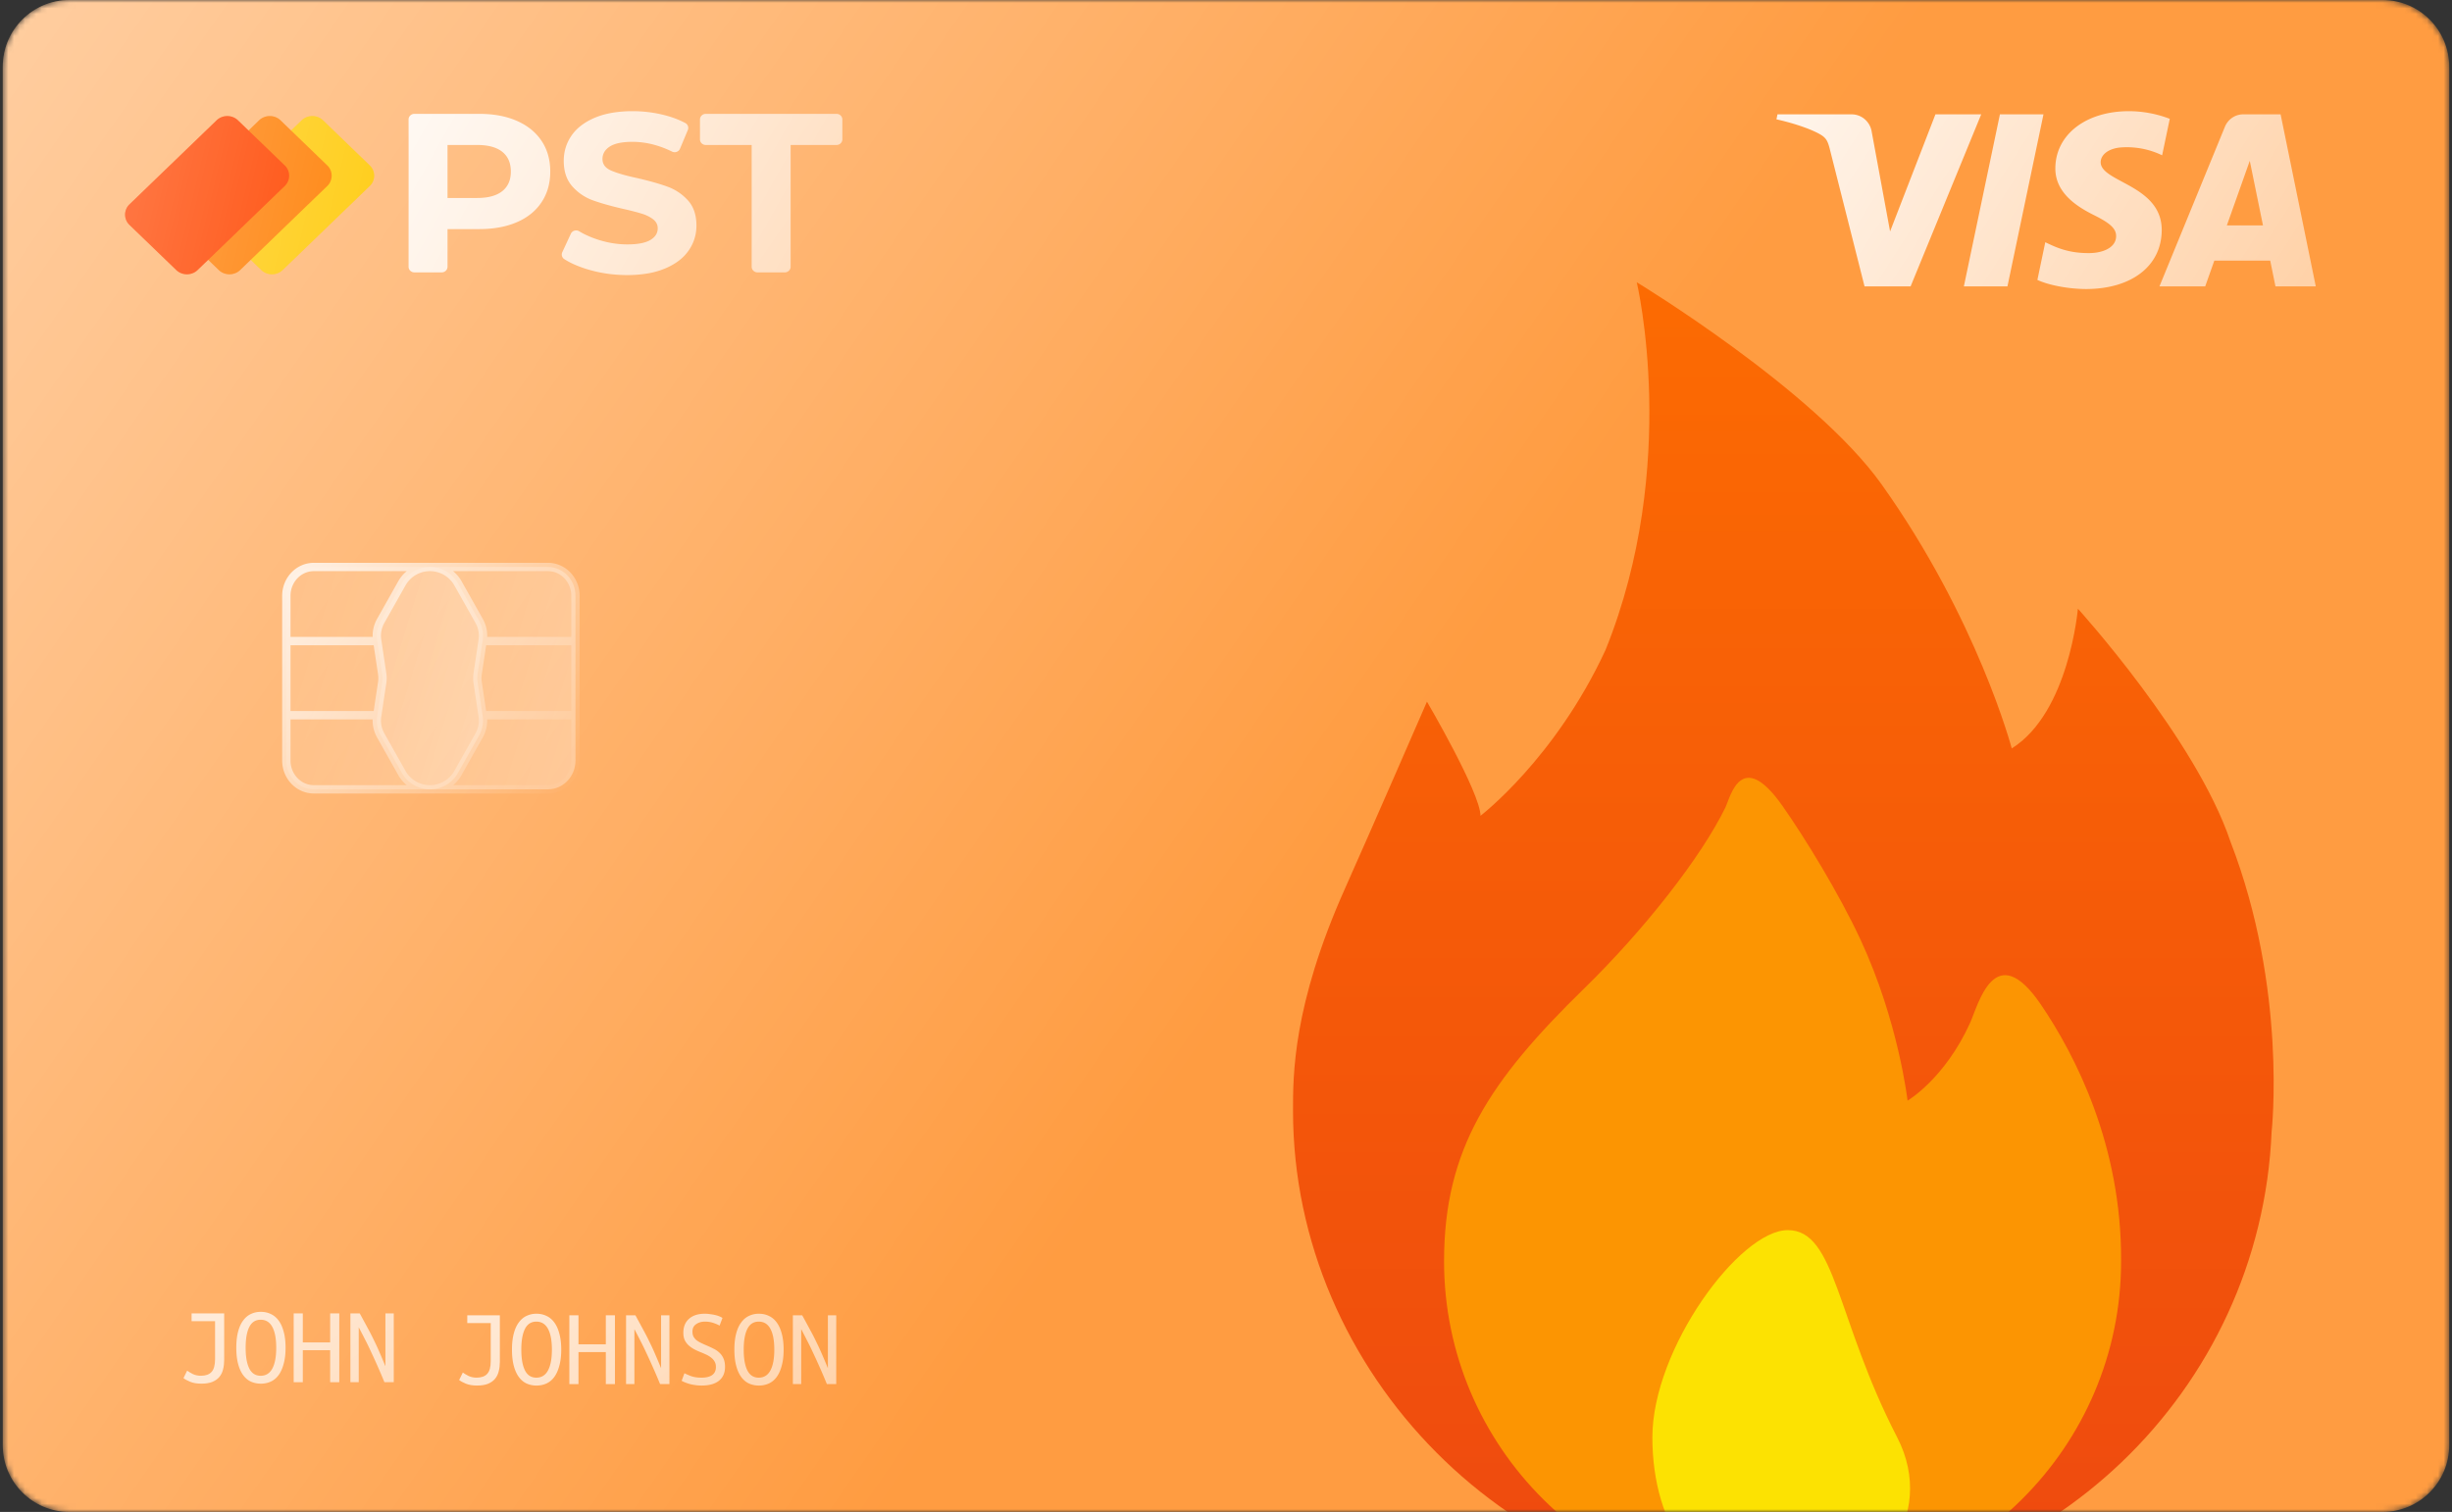 <svg xmlns="http://www.w3.org/2000/svg" width="441" height="272" fill="none" viewBox="0 0 441 272" class="_6b5818"><rect x="0" y="0" width="441" height="272" fill="#333333" stroke="none"/><g clip-path="url(#pst-ultima-1__a)"><mask id="pst-ultima-1__b" width="441" height="272" x="0" y="0" maskUnits="userSpaceOnUse" style="mask-type:luminance;"><path fill="#fff" d="M428.5 0h-416C5.873 0 .5 5.373.5 12v248c0 6.627 5.373 12 12 12h416c6.627 0 12-5.373 12-12V12c0-6.627-5.373-12-12-12Z"></path></mask><g mask="url(#pst-ultima-1__b)"><path fill="#FF9C41" d="M428.5 0h-416C5.873 0 .5 5.373.5 12v248c0 6.627 5.373 12 12 12h416c6.627 0 12-5.373 12-12V12c0-6.627-5.373-12-12-12Z"></path><path fill="url(#pst-ultima-1__c)" fill-opacity=".5" d="M428.5 0h-416C5.873 0 .5 5.373.5 12v248c0 6.627 5.373 12 12 12h416c6.627 0 12-5.373 12-12V12c0-6.627-5.373-12-12-12Z"></path><mask id="pst-ultima-1__d" width="240" height="238" x="201" y="50" maskUnits="userSpaceOnUse" style="mask-type:luminance;"><path fill="#fff" d="M440.5 50.023H201.643v237.609H440.5V50.022Z"></path></mask><g mask="url(#pst-ultima-1__d)"><path fill="url(#pst-ultima-1__e)" fill-rule="evenodd" d="M408.558 203.592c-1.964 46.645-40.583 83.865-87.955 83.865-48.628 0-88.049-40.533-88.049-87.589 0-6.29-.114-18.86 9.367-40.068 4.593-10.275 14.722-33.572 14.722-33.572s9.565 16.303 9.632 20.527c0 0 13.421-10.245 22.48-29.818 13.459-33.305 5.621-66.157 5.621-66.157s31.918 19.342 44.024 36.34c17.278 24.259 23.418 47.522 23.418 47.522 10.325-6.458 11.896-25.137 11.896-25.137s21.215 23.369 27.445 41.909c10.274 26.565 7.399 52.178 7.399 52.178Z" clip-rule="evenodd"></path><path fill="#FC9502" fill-rule="evenodd" d="M320.603 287.457c-33.626 0-60.885-27.116-60.885-60.567 0-20.184 8.176-32.438 25.193-49.056 10.896-10.64 21.094-23.708 25.428-32.607.853-1.752 2.795-10.881 10.282-.192 3.927 5.606 10.084 15.575 14.032 24.083 6.806 14.67 8.431 28.886 8.431 28.886s6.67-3.91 11.24-13.977c1.473-3.244 4.452-15.527 12.779-3.246 6.11 9.012 14.504 25.216 14.385 46.109 0 33.451-27.259 60.567-60.885 60.567Z" clip-rule="evenodd"></path><path fill="#FCE202" fill-rule="evenodd" d="M321.54 221.299c8.664 0 8.664 15.961 19.67 37.272 7.329 14.191-3.633 28.886-19.67 28.886-16.037 0-24.354-12.932-24.354-28.886 0-15.952 15.689-37.272 24.354-37.272Z" clip-rule="evenodd"></path></g><path fill="url(#pst-ultima-1__f)" d="m356.328 20.57-12.699 30.947h-8.286l-6.248-24.7c-.38-1.52-.707-2.078-1.863-2.717-1.884-1.045-4.996-2.023-7.732-2.634l.186-.896h13.337a3.61 3.61 0 0 1 2.378.895 3.756 3.756 0 0 1 1.236 2.259l3.302 17.91 8.156-21.064h8.233Zm32.466 20.844c.033-8.17-11.058-8.62-10.981-12.27.024-1.11 1.059-2.29 3.322-2.592a14.521 14.521 0 0 1 7.732 1.387l1.374-6.564A20.651 20.651 0 0 0 382.91 20c-7.748 0-13.2 4.211-13.249 10.235-.048 4.454 3.892 6.935 6.863 8.422 3.055 1.515 4.082 2.49 4.066 3.843-.02 2.081-2.433 2.993-4.689 3.03-3.94.063-6.224-1.085-8.051-1.952l-1.418 6.779c1.831.859 5.21 1.61 8.714 1.643 8.233 0 13.62-4.153 13.648-10.586Zm20.455 10.103h7.251l-6.325-30.947h-6.693a3.515 3.515 0 0 0-2.011.61 3.63 3.63 0 0 0-1.328 1.66l-11.757 28.677h8.229l1.637-4.624h10.056l.941 4.624Zm-8.742-10.965 4.123-11.622 2.376 11.622h-6.499Zm-32.98-19.982-6.479 30.947h-7.84l6.486-30.947h7.833Z"></path><path fill="#FFC800" fill-rule="evenodd" d="M66.502 33.464 50.84 48.578c-1.058 1.02-2.786 1.021-3.844 0l-1.902-1.836-6.502-6.274a2.564 2.564 0 0 1 0-3.71l13.76-13.277 1.902-1.836c1.06-1.02 2.786-1.02 3.845 0l8.403 8.11a2.563 2.563 0 0 1 0 3.71Z" clip-rule="evenodd"></path><path fill="url(#pst-ultima-1__g)" fill-opacity=".58" fill-rule="evenodd" d="M66.502 33.464 50.84 48.578c-1.058 1.02-2.786 1.021-3.844 0l-1.902-1.836-6.502-6.274a2.564 2.564 0 0 1 0-3.71l13.76-13.277 1.902-1.836c1.06-1.02 2.786-1.02 3.845 0l8.403 8.11a2.563 2.563 0 0 1 0 3.71Z" clip-rule="evenodd"></path><path fill="#FF7D00" fill-rule="evenodd" d="M58.853 33.464 43.191 48.577c-1.058 1.022-2.786 1.022-3.844 0l-1.902-1.835-6.502-6.274a2.563 2.563 0 0 1 0-3.71l13.76-13.277 1.902-1.836c1.059-1.021 2.786-1.02 3.844 0l8.404 8.11a2.563 2.563 0 0 1 0 3.71Z" clip-rule="evenodd"></path><path fill="url(#pst-ultima-1__h)" fill-opacity=".58" fill-rule="evenodd" d="M58.853 33.464 43.191 48.577c-1.058 1.022-2.786 1.022-3.844 0l-1.902-1.835-6.502-6.274a2.563 2.563 0 0 1 0-3.71l13.76-13.277 1.902-1.836c1.059-1.021 2.786-1.02 3.844 0l8.404 8.11a2.563 2.563 0 0 1 0 3.71Z" clip-rule="evenodd"></path><path fill="#FF4600" fill-rule="evenodd" d="M51.204 33.465 35.542 48.578c-1.059 1.021-2.786 1.021-3.844 0l-8.404-8.11a2.563 2.563 0 0 1 0-3.71l15.662-15.112c1.059-1.022 2.786-1.022 3.844 0l8.404 8.109a2.563 2.563 0 0 1 0 3.71Z" clip-rule="evenodd"></path><path fill="url(#pst-ultima-1__i)" fill-opacity=".58" fill-rule="evenodd" d="M51.204 33.465 35.542 48.578c-1.059 1.021-2.786 1.021-3.844 0l-8.404-8.11a2.563 2.563 0 0 1 0-3.71l15.662-15.112c1.059-1.022 2.786-1.022 3.844 0l8.404 8.109a2.563 2.563 0 0 1 0 3.71Z" clip-rule="evenodd"></path><path fill="url(#pst-ultima-1__j)" d="M86.203 20.484c2.594 0 4.848.421 6.763 1.263.96.421 1.809.933 2.549 1.532a9.315 9.315 0 0 1 1.891 2.069c.52.778.91 1.628 1.17 2.55.26.92.39 1.911.39 2.971 0 1.046-.13 2.029-.39 2.947-.26.918-.65 1.77-1.17 2.554a9.175 9.175 0 0 1-1.891 2.078c-.74.6-1.59 1.108-2.55 1.523-1.914.828-4.17 1.243-6.762 1.243h-5.715v6.776c0 .557-.468 1.011-1.04 1.011h-4.926c-.572 0-1.04-.454-1.04-1.011.001-8.83.017-17.663.001-26.493 0-.278.102-.518.305-.716.202-.197.45-.297.737-.297h11.678Zm-.374 15.132c1.988 0 3.495-.414 4.52-1.24a3.88 3.88 0 0 0 1.144-1.487c.256-.584.383-1.258.383-2.02 0-.776-.128-1.46-.383-2.051a3.872 3.872 0 0 0-1.143-1.496c-.512-.412-1.142-.722-1.89-.928-.755-.208-1.633-.312-2.63-.312h-5.342v9.534h5.341Zm26.957 13.87a25.28 25.28 0 0 1-3.408-.228 24.085 24.085 0 0 1-3.296-.686 20.464 20.464 0 0 1-2.921-1.051 13.592 13.592 0 0 1-1.653-.89.99.99 0 0 1-.377-1.263 3710.35 3710.35 0 0 0 1.539-3.318 1 1 0 0 1 .644-.552c.297-.088.589-.051.852.107.373.223.765.435 1.175.633a17.82 17.82 0 0 0 2.38.93c1.701.534 3.404.8 5.106.8 1.883 0 3.271-.268 4.162-.806.438-.265.766-.572.982-.919a2.16 2.16 0 0 0 .322-1.165 1.96 1.96 0 0 0-.189-.866 2.09 2.09 0 0 0-.571-.705 5.077 5.077 0 0 0-.899-.584 7.378 7.378 0 0 0-1.13-.46 29.167 29.167 0 0 0-1.484-.422 59.43 59.43 0 0 0-1.929-.462 64.821 64.821 0 0 1-3.029-.769 35.502 35.502 0 0 1-2.429-.77 8.997 8.997 0 0 1-3.69-2.5 5.753 5.753 0 0 1-1.164-2.024c-.257-.767-.386-1.628-.386-2.584 0-1.667.465-3.18 1.394-4.534.929-1.353 2.327-2.426 4.192-3.216.931-.395 1.964-.69 3.1-.887a21.7 21.7 0 0 1 3.703-.295c.932 0 1.856.054 2.768.162.911.108 1.813.271 2.706.488.891.216 1.728.48 2.51.792a15.73 15.73 0 0 1 1.475.68c.467.247.667.79.467 1.269-.467 1.12-.936 2.24-1.405 3.36a.992.992 0 0 1-.598.565 1.036 1.036 0 0 1-.835-.045 17.852 17.852 0 0 0-3.139-1.204 14.995 14.995 0 0 0-3.99-.55c-.932 0-1.741.074-2.426.219-.678.143-1.234.36-1.67.645-.43.283-.753.611-.968.983a2.46 2.46 0 0 0-.319 1.246c0 .91.493 1.59 1.476 2.036.511.231 1.161.462 1.949.693.793.233 1.72.463 2.777.69 1.108.254 2.118.511 3.029.768.908.256 1.719.513 2.428.77.717.26 1.384.594 1.998 1.004.615.41 1.179.895 1.691 1.454.518.565.907 1.23 1.166 1.995.257.76.385 1.618.385 2.573 0 1.642-.471 3.14-1.415 4.495a8.08 8.08 0 0 1-1.768 1.822c-.704.534-1.527 1-2.465 1.394a14.27 14.27 0 0 1-3.114.887 21.782 21.782 0 0 1-3.709.295Zm22.406-23.404h-8.26c-.572 0-1.04-.454-1.04-1.012v-3.574c0-.557.468-1.012 1.04-1.012h23.528c.572 0 1.04.455 1.04 1.012v3.574c0 .557-.468 1.012-1.04 1.012h-8.262V47.99c0 .556-.468 1.011-1.04 1.011h-4.925c-.572 0-1.041-.454-1.041-1.01V26.08Z"></path><path fill="url(#pst-ultima-1__k)" fill-opacity=".08" d="M98.5 102h-42a5 5 0 0 0-5 5v30a5 5 0 0 0 5 5h42a5 5 0 0 0 5-5v-30a5 5 0 0 0-5-5Z"></path><path fill="url(#pst-ultima-1__l)" fill-opacity=".68" d="M56.452 142c-2.735 0-4.952-2.321-4.952-5.185v-29.63c0-2.864 2.217-5.185 4.952-5.185h42.096c2.735 0 4.952 2.321 4.952 5.185v29.63c0 2.864-2.217 5.185-4.952 5.185H56.452Z"></path><path fill="url(#pst-ultima-1__m)" fill-opacity=".68" d="M68.47 132.294a5.446 5.446 0 0 1-.637-3.478l.902-6.005c.08-.537.08-1.085 0-1.622l-.902-6.005c-.18-1.2.044-2.426.636-3.478l3.777-6.703a5.793 5.793 0 0 1 10.154 0l3.777 6.703a5.446 5.446 0 0 1 .637 3.478l-.903 6.005a5.457 5.457 0 0 0 0 1.622l.903 6.005a5.446 5.446 0 0 1-.637 3.478l-3.777 6.703a5.793 5.793 0 0 1-10.154 0l-3.777-6.703Z"></path><path stroke="url(#pst-ultima-1__n)" stroke-opacity=".8" stroke-width="1.5" d="M68.126 128.667H51.5m52 0H86.874m-18.748-13.334H51.5m52 0H86.874m16.626 21.482v-29.63c0-2.864-2.217-5.185-4.952-5.185H56.452c-2.735 0-4.952 2.321-4.952 5.185v29.63c0 2.864 2.217 5.185 4.952 5.185h42.096c2.735 0 4.952-2.321 4.952-5.185Zm-17.589-15.626.903-6.005a5.446 5.446 0 0 0-.637-3.478l-3.777-6.703a5.793 5.793 0 0 0-10.154 0l-3.777 6.703a5.446 5.446 0 0 0-.636 3.478l.902 6.005c.08.537.08 1.085 0 1.622l-.902 6.005c-.18 1.2.044 2.426.636 3.478l3.777 6.703a5.793 5.793 0 0 0 10.154 0l3.777-6.703a5.446 5.446 0 0 0 .637-3.478l-.903-6.005a5.457 5.457 0 0 1 0-1.622Z"></path><path fill="url(#pst-ultima-1__o)" d="M148.72 249a100.4 100.4 0 0 0-1.28-3c-.4-.907-.787-1.753-1.16-2.54a49.38 49.38 0 0 0-1.08-2.22c-.36-.707-.727-1.413-1.1-2.12V249h-1.5v-12.38h1.68c.547 1 1.02 1.873 1.42 2.62.413.747.787 1.473 1.12 2.18.347.693.68 1.413 1 2.16.32.733.68 1.587 1.08 2.56v-9.52h1.5V249h-1.68Z"></path><path fill="url(#pst-ultima-1__p)" d="M132.08 242.8c0-1.107.107-2.067.32-2.88.213-.813.513-1.48.9-2 .387-.533.847-.927 1.38-1.18a4.091 4.091 0 0 1 1.82-.4c.653 0 1.253.133 1.8.4.547.253 1.013.647 1.4 1.18.387.52.687 1.187.9 2 .227.813.34 1.773.34 2.88s-.113 2.067-.34 2.88c-.213.813-.513 1.487-.9 2.02-.387.533-.853.927-1.4 1.18a4.236 4.236 0 0 1-1.8.38 4.282 4.282 0 0 1-1.82-.38c-.533-.253-.993-.647-1.38-1.18-.387-.533-.687-1.207-.9-2.02-.213-.813-.32-1.773-.32-2.88Zm1.68 0c0 1.627.22 2.873.66 3.74.44.867 1.12 1.3 2.04 1.3.933 0 1.633-.433 2.1-1.3.467-.867.7-2.113.7-3.74 0-1.627-.233-2.873-.7-3.74-.467-.867-1.167-1.3-2.1-1.3-.92 0-1.6.433-2.04 1.3-.44.867-.66 2.113-.66 3.74Z"></path><path fill="url(#pst-ultima-1__q)" d="M126.18 247.84c.84 0 1.48-.16 1.92-.48.44-.32.66-.8.66-1.44 0-.387-.08-.713-.24-.98-.16-.28-.373-.52-.64-.72a4.071 4.071 0 0 0-.9-.54c-.333-.16-.673-.307-1.02-.44-.4-.16-.787-.34-1.16-.54a5.19 5.19 0 0 1-.98-.7 3.204 3.204 0 0 1-.68-.94c-.16-.36-.24-.787-.24-1.28 0-1.08.34-1.92 1.02-2.52.68-.613 1.627-.92 2.84-.92.333 0 .66.027.98.08.333.04.64.093.92.16s.527.147.74.24c.227.093.407.187.54.28l-.52 1.38c-.267-.16-.633-.32-1.1-.48a4.791 4.791 0 0 0-1.56-.24c-.6 0-1.12.153-1.56.46-.44.293-.66.74-.66 1.34 0 .347.06.64.18.88.133.24.307.453.52.64.227.173.487.333.78.48.293.147.613.293.96.44.507.213.967.427 1.38.64a4.1 4.1 0 0 1 1.08.76c.307.293.54.64.7 1.04.173.4.26.887.26 1.46 0 1.08-.367 1.913-1.1 2.5-.72.573-1.76.86-3.12.86-.44 0-.853-.033-1.24-.1a6.758 6.758 0 0 1-1.04-.22 10.238 10.238 0 0 1-.78-.28c-.227-.093-.4-.18-.52-.26l.5-1.36c.267.147.66.32 1.18.52.52.187 1.153.28 1.9.28Z"></path><path fill="url(#pst-ultima-1__r)" d="M118.72 249a100.4 100.4 0 0 0-1.28-3c-.4-.907-.787-1.753-1.16-2.54a49.38 49.38 0 0 0-1.08-2.22c-.36-.707-.727-1.413-1.1-2.12V249h-1.5v-12.38h1.68c.547 1 1.02 1.873 1.42 2.62.413.747.787 1.473 1.12 2.18.347.693.68 1.413 1 2.16.32.733.68 1.587 1.08 2.56v-9.52h1.5V249h-1.68Z"></path><path fill="url(#pst-ultima-1__s)" d="M108.96 236.62h1.64V249h-1.64v-5.76h-4.92V249h-1.64v-12.38h1.64v5.22h4.92v-5.22Z"></path><path fill="url(#pst-ultima-1__t)" d="M92.08 242.8c0-1.107.107-2.067.32-2.88.213-.813.513-1.48.9-2 .387-.533.847-.927 1.38-1.18a4.09 4.09 0 0 1 1.82-.4c.653 0 1.253.133 1.8.4.547.253 1.013.647 1.4 1.18.387.52.687 1.187.9 2 .227.813.34 1.773.34 2.88s-.113 2.067-.34 2.88c-.213.813-.513 1.487-.9 2.02-.387.533-.853.927-1.4 1.18a4.234 4.234 0 0 1-1.8.38 4.281 4.281 0 0 1-1.82-.38c-.533-.253-.993-.647-1.38-1.18-.387-.533-.687-1.207-.9-2.02-.213-.813-.32-1.773-.32-2.88Zm1.68 0c0 1.627.22 2.873.66 3.74.44.867 1.12 1.3 2.04 1.3.933 0 1.633-.433 2.1-1.3.467-.867.7-2.113.7-3.74 0-1.627-.233-2.873-.7-3.74-.467-.867-1.167-1.3-2.1-1.3-.92 0-1.6.433-2.04 1.3-.44.867-.66 2.113-.66 3.74Z"></path><path fill="url(#pst-ultima-1__u)" d="M84.04 238.02v-1.4h5.86v8.4c0 .587-.067 1.14-.2 1.66-.12.52-.34.973-.66 1.36-.307.373-.727.673-1.26.9-.52.213-1.18.32-1.98.32s-1.473-.113-2.02-.34c-.547-.227-.947-.447-1.2-.66l.66-1.34c.253.187.587.387 1 .6.427.213.92.32 1.48.32.853 0 1.487-.227 1.9-.68.427-.453.64-1.22.64-2.3v-6.84h-4.22Z"></path><path fill="url(#pst-ultima-1__v)" d="M69.14 248.66a100.4 100.4 0 0 0-1.28-3c-.4-.907-.787-1.753-1.16-2.54a49.38 49.38 0 0 0-1.08-2.22c-.36-.707-.727-1.413-1.1-2.12v9.88h-1.5v-12.38h1.68c.547 1 1.02 1.873 1.42 2.62.413.747.787 1.473 1.12 2.18.347.693.68 1.413 1 2.16.32.733.68 1.587 1.08 2.56v-9.52h1.5v12.38h-1.68Z"></path><path fill="url(#pst-ultima-1__w)" d="M59.38 236.28h1.64v12.38h-1.64v-5.76h-4.92v5.76h-1.64v-12.38h1.64v5.22h4.92v-5.22Z"></path><path fill="url(#pst-ultima-1__x)" d="M42.5 242.46c0-1.107.107-2.067.32-2.88.213-.813.513-1.48.9-2 .387-.533.847-.927 1.38-1.18a4.09 4.09 0 0 1 1.82-.4c.653 0 1.253.133 1.8.4.547.253 1.013.647 1.4 1.18.387.52.687 1.187.9 2 .227.813.34 1.773.34 2.88s-.113 2.067-.34 2.88c-.213.813-.513 1.487-.9 2.02-.387.533-.853.927-1.4 1.18a4.234 4.234 0 0 1-1.8.38 4.281 4.281 0 0 1-1.82-.38c-.533-.253-.993-.647-1.38-1.18-.387-.533-.687-1.207-.9-2.02-.213-.813-.32-1.773-.32-2.88Zm1.68 0c0 1.627.22 2.873.66 3.74.44.867 1.12 1.3 2.04 1.3.933 0 1.633-.433 2.1-1.3.467-.867.7-2.113.7-3.74 0-1.627-.233-2.873-.7-3.74-.467-.867-1.167-1.3-2.1-1.3-.92 0-1.6.433-2.04 1.3-.44.867-.66 2.113-.66 3.74Z"></path><path fill="url(#pst-ultima-1__y)" d="M34.46 237.68v-1.4h5.86v8.4c0 .587-.067 1.14-.2 1.66-.12.52-.34.973-.66 1.36-.307.373-.727.673-1.26.9-.52.213-1.18.32-1.98.32s-1.473-.113-2.02-.34c-.547-.227-.947-.447-1.2-.66l.66-1.34c.253.187.587.387 1 .6.427.213.92.32 1.48.32.853 0 1.487-.227 1.9-.68.427-.453.64-1.22.64-2.3v-6.84h-4.22Z"></path></g></g><defs><linearGradient id="pst-ultima-1__c" x1=".5" x2="234.553" y1="0" y2="162.357" gradientUnits="userSpaceOnUse"><stop stop-color="#fff"></stop><stop offset="1" stop-color="#fff" stop-opacity="0"></stop></linearGradient><linearGradient id="pst-ultima-1__e" x1="320.735" x2="320.735" y1="287.632" y2="50.198" gradientUnits="userSpaceOnUse"><stop stop-color="#EE490F"></stop><stop offset="1" stop-color="#FC6B02"></stop></linearGradient><linearGradient id="pst-ultima-1__f" x1="319.5" x2="416.622" y1="14" y2="76.461" gradientUnits="userSpaceOnUse"><stop stop-color="#fff" stop-opacity=".91"></stop><stop offset="1" stop-color="#fff" stop-opacity=".49"></stop></linearGradient><linearGradient id="pst-ultima-1__g" x1="40.236" x2="78.612" y1="13.763" y2="23.034" gradientUnits="userSpaceOnUse"><stop stop-color="#fff" stop-opacity=".47"></stop><stop offset="1" stop-color="#fff" stop-opacity=".14"></stop></linearGradient><linearGradient id="pst-ultima-1__h" x1="32.587" x2="70.963" y1="13.763" y2="23.034" gradientUnits="userSpaceOnUse"><stop stop-color="#fff" stop-opacity=".47"></stop><stop offset="1" stop-color="#fff" stop-opacity=".14"></stop></linearGradient><linearGradient id="pst-ultima-1__i" x1="24.938" x2="63.314" y1="13.763" y2="23.034" gradientUnits="userSpaceOnUse"><stop stop-color="#fff" stop-opacity=".47"></stop><stop offset="1" stop-color="#fff" stop-opacity=".14"></stop></linearGradient><linearGradient id="pst-ultima-1__j" x1="73.482" x2="157.447" y1="14.471" y2="61.607" gradientUnits="userSpaceOnUse"><stop stop-color="#fff" stop-opacity=".91"></stop><stop offset="1" stop-color="#fff" stop-opacity=".49"></stop></linearGradient><linearGradient id="pst-ultima-1__k" x1="36.515" x2="126.133" y1="69.442" y2="97.038" gradientUnits="userSpaceOnUse"><stop stop-color="#fff" stop-opacity="0"></stop><stop offset="1" stop-color="#fff" stop-opacity=".47"></stop></linearGradient><linearGradient id="pst-ultima-1__l" x1="36.515" x2="126.133" y1="69.442" y2="97.038" gradientUnits="userSpaceOnUse"><stop stop-color="#fff" stop-opacity="0"></stop><stop offset="1" stop-color="#fff" stop-opacity=".47"></stop></linearGradient><linearGradient id="pst-ultima-1__m" x1="36.515" x2="126.133" y1="69.442" y2="97.038" gradientUnits="userSpaceOnUse"><stop stop-color="#fff" stop-opacity="0"></stop><stop offset="1" stop-color="#fff" stop-opacity=".47"></stop></linearGradient><linearGradient id="pst-ultima-1__n" x1="51.5" x2="101.653" y1="102" y2="144.195" gradientUnits="userSpaceOnUse"><stop stop-color="#fff"></stop><stop offset="1" stop-color="#fff" stop-opacity="0"></stop></linearGradient><linearGradient id="pst-ultima-1__o" x1="31.5" x2="96.315" y1="228.25" y2="310.758" gradientUnits="userSpaceOnUse"><stop stop-color="#fff" stop-opacity=".91"></stop><stop offset="1" stop-color="#fff" stop-opacity=".49"></stop></linearGradient><linearGradient id="pst-ultima-1__p" x1="31.5" x2="96.315" y1="228.25" y2="310.758" gradientUnits="userSpaceOnUse"><stop stop-color="#fff" stop-opacity=".91"></stop><stop offset="1" stop-color="#fff" stop-opacity=".49"></stop></linearGradient><linearGradient id="pst-ultima-1__q" x1="31.5" x2="96.315" y1="228.25" y2="310.758" gradientUnits="userSpaceOnUse"><stop stop-color="#fff" stop-opacity=".91"></stop><stop offset="1" stop-color="#fff" stop-opacity=".49"></stop></linearGradient><linearGradient id="pst-ultima-1__r" x1="31.5" x2="96.315" y1="228.25" y2="310.758" gradientUnits="userSpaceOnUse"><stop stop-color="#fff" stop-opacity=".91"></stop><stop offset="1" stop-color="#fff" stop-opacity=".49"></stop></linearGradient><linearGradient id="pst-ultima-1__s" x1="31.5" x2="96.315" y1="228.25" y2="310.758" gradientUnits="userSpaceOnUse"><stop stop-color="#fff" stop-opacity=".91"></stop><stop offset="1" stop-color="#fff" stop-opacity=".49"></stop></linearGradient><linearGradient id="pst-ultima-1__t" x1="31.5" x2="96.315" y1="228.25" y2="310.758" gradientUnits="userSpaceOnUse"><stop stop-color="#fff" stop-opacity=".91"></stop><stop offset="1" stop-color="#fff" stop-opacity=".49"></stop></linearGradient><linearGradient id="pst-ultima-1__u" x1="31.5" x2="96.315" y1="228.25" y2="310.758" gradientUnits="userSpaceOnUse"><stop stop-color="#fff" stop-opacity=".91"></stop><stop offset="1" stop-color="#fff" stop-opacity=".49"></stop></linearGradient><linearGradient id="pst-ultima-1__v" x1="-18.08" x2="46.735" y1="227.91" y2="310.418" gradientUnits="userSpaceOnUse"><stop stop-color="#fff" stop-opacity=".91"></stop><stop offset="1" stop-color="#fff" stop-opacity=".49"></stop></linearGradient><linearGradient id="pst-ultima-1__w" x1="-18.08" x2="46.735" y1="227.91" y2="310.418" gradientUnits="userSpaceOnUse"><stop stop-color="#fff" stop-opacity=".91"></stop><stop offset="1" stop-color="#fff" stop-opacity=".49"></stop></linearGradient><linearGradient id="pst-ultima-1__x" x1="-18.08" x2="46.735" y1="227.91" y2="310.418" gradientUnits="userSpaceOnUse"><stop stop-color="#fff" stop-opacity=".91"></stop><stop offset="1" stop-color="#fff" stop-opacity=".49"></stop></linearGradient><linearGradient id="pst-ultima-1__y" x1="-18.08" x2="46.735" y1="227.91" y2="310.418" gradientUnits="userSpaceOnUse"><stop stop-color="#fff" stop-opacity=".91"></stop><stop offset="1" stop-color="#fff" stop-opacity=".49"></stop></linearGradient><clipPath id="pst-ultima-1__a"><path fill="#fff" d="M0 0h441v272H0z"></path></clipPath></defs></svg>
